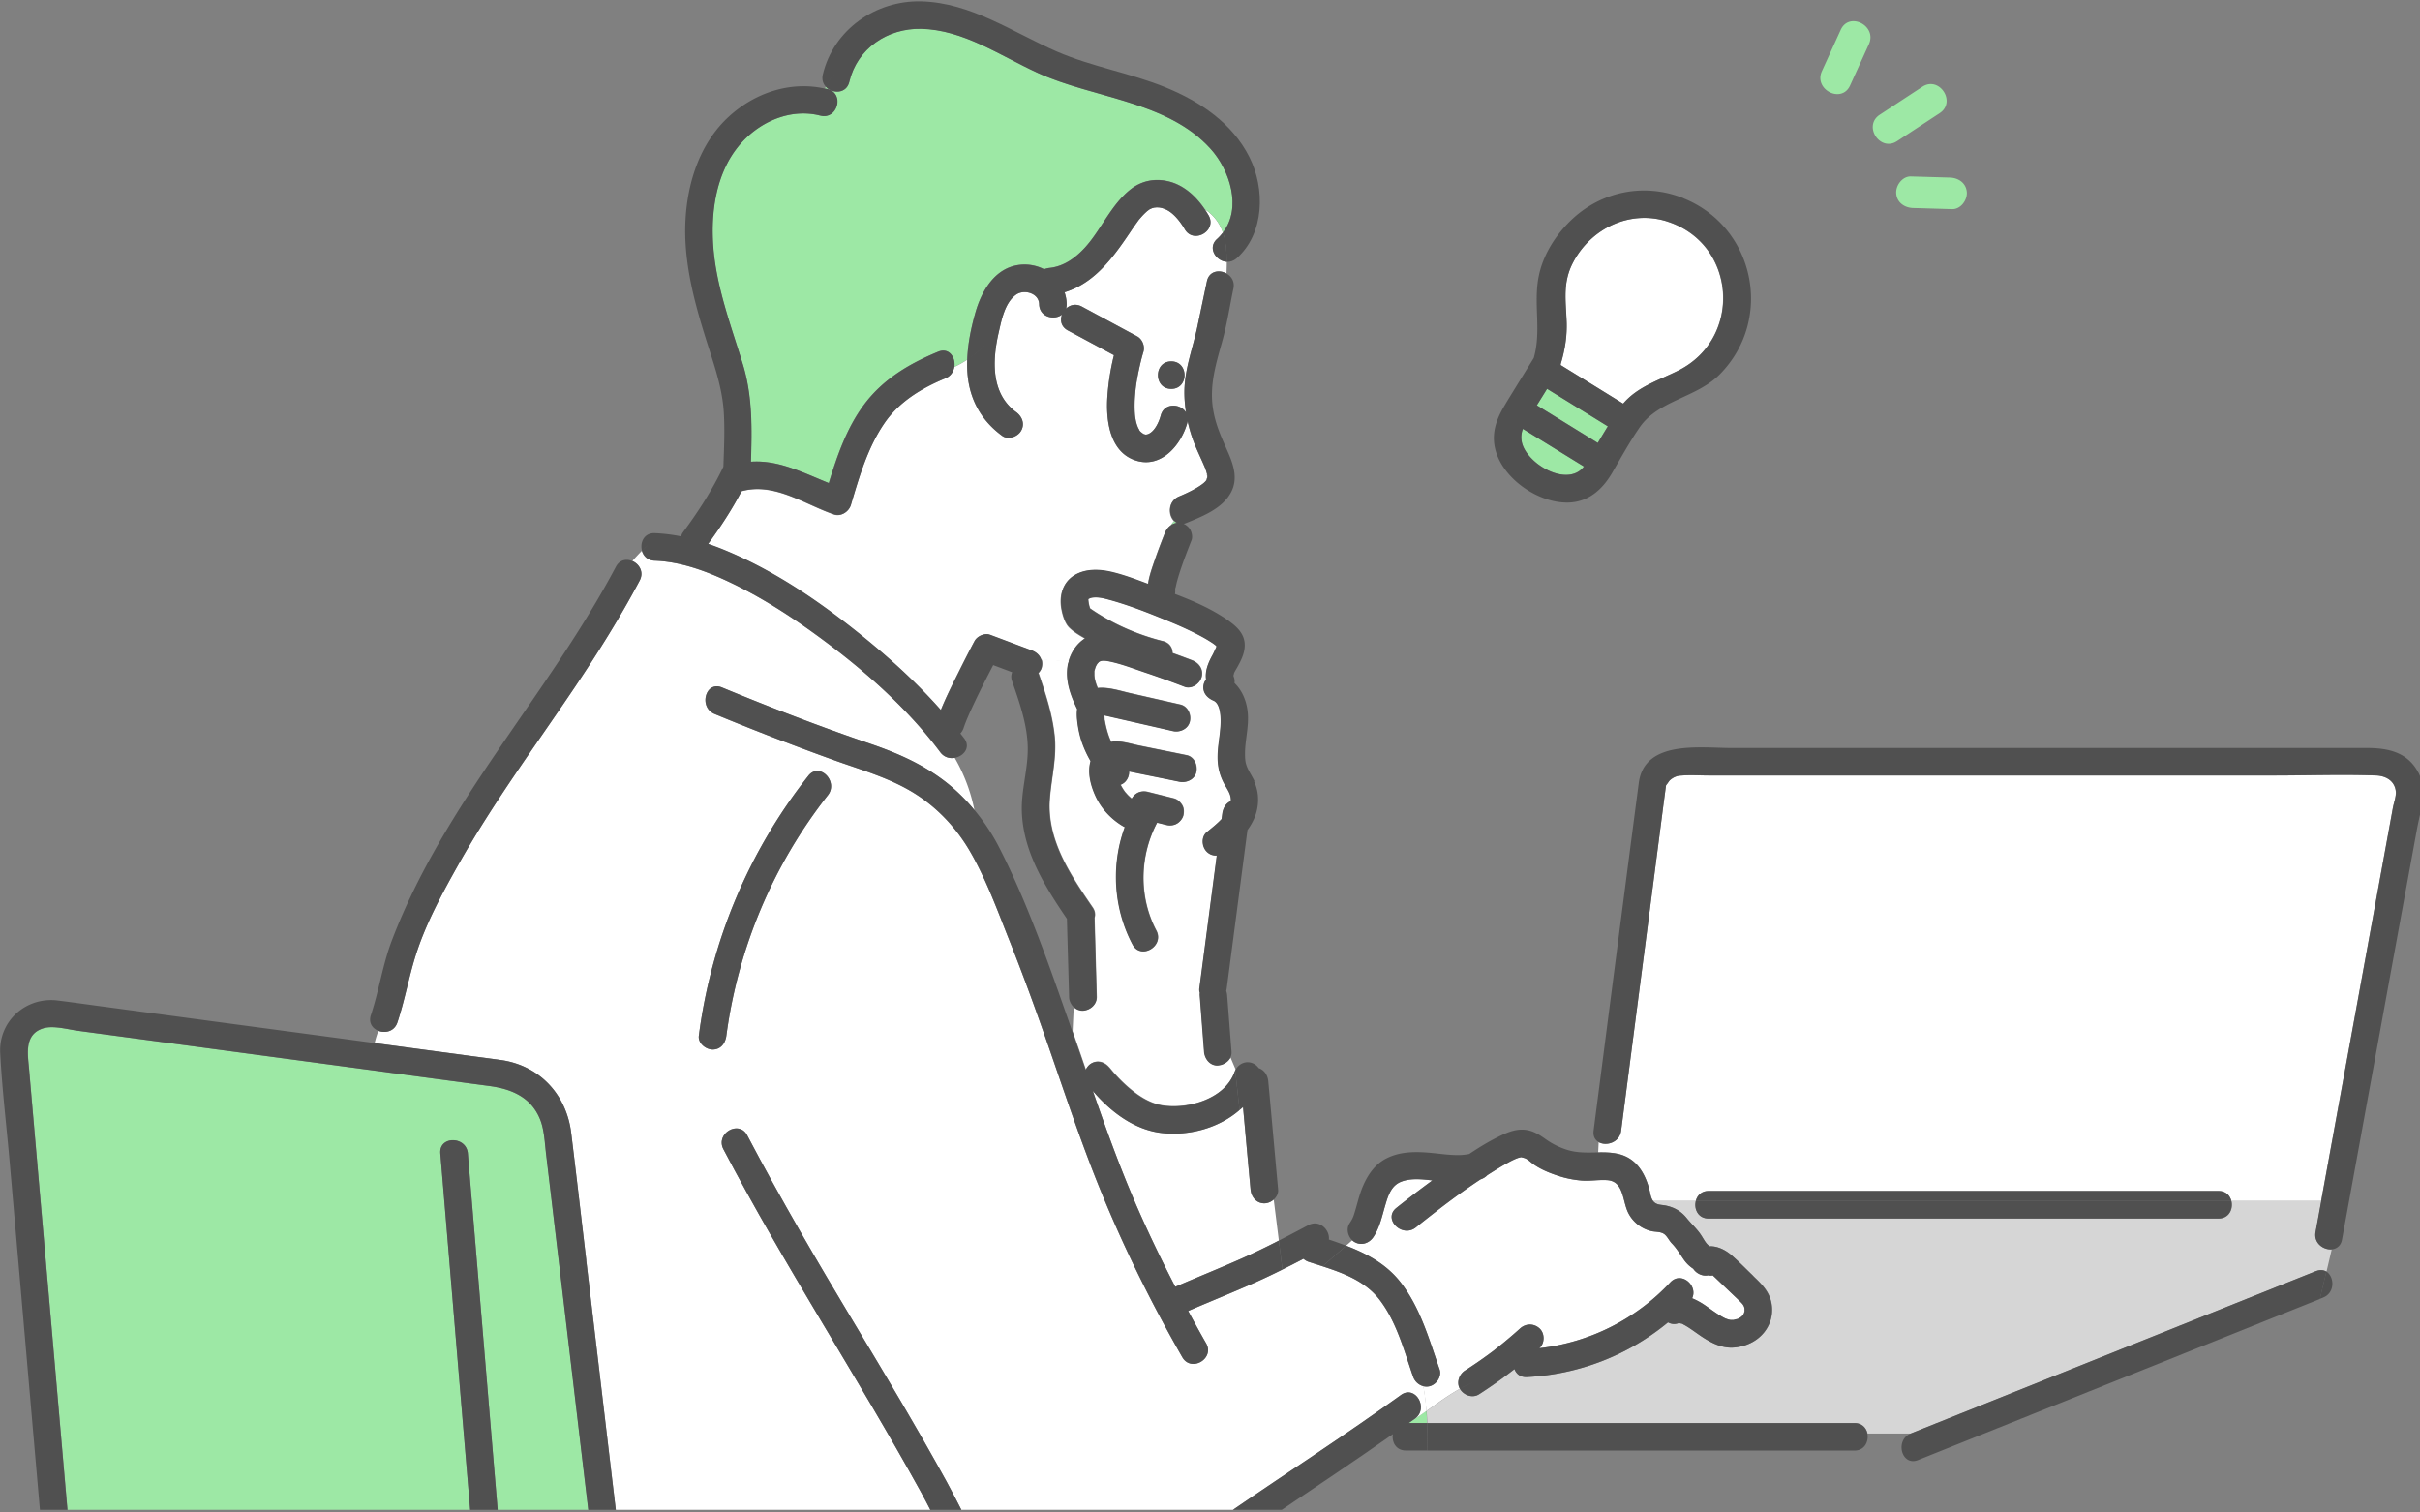 <?xml version="1.0" encoding="utf-8"?>
<svg xmlns="http://www.w3.org/2000/svg" width="200" height="125" fill="none">
  <rect width="100%" height="100%" fill="#808080" stroke="none"/>
  <g clip-path="url(#a)">
    <path d="M139.009 109.394c-.04-.018-.07-.035-.075-.03a.5.5 0 0 0 .075.03zM97.125 48.723l-.018.123c.006-.041.018-.076.024-.105v-.03.012h-.006zM97.125 48.694v.023c0-.029.012-.052.017-.081.018-.105-.011-.012-.017.058zM38.665 95.324l2.484 29.685h7.504l-2.816-23.755c-.227-1.93-.46-3.866-.688-5.796-.123-1.009-.152-2.07-.502-2.933-.752-1.872-2.408-2.53-4.169-2.764-1.586-.21-3.166-.426-4.752-.636-9.755-1.312-19.51-2.618-29.26-3.93-.827-.11-2.04-.46-2.868-.21-1.598.484-1.3 2.094-1.19 3.353.362 4.17.723 8.338 1.09 12.507.7 8.059 1.4 16.111 2.106 24.17H38.88l-2.484-29.686c-.123-1.463 2.151-1.446 2.274 0l-.006-.005zM116.781 117.359c-.116.081-.239.163-.355.25h1.516a28.956 28.956 0 0 0-.053-1.003c-.367.257-.734.513-1.108.753z" fill="#9DE8A5"/>
    <path d="M183.352 100.706h-42.145c-.869 0-1.219-.794-1.056-1.447h-3.522s0 .012.012.018c.268.326.636.28 1.02.356.718.145 1.289.472 1.744 1.043.385.479.839.875 1.178 1.388.262.402.39.712.717.933.641-.017 1.288.292 1.784.723.636.548 1.23 1.166 1.837 1.749.56.537 1.125 1.067 1.382 1.82.21.6.21 1.329 0 1.93-.461 1.294-1.68 2.046-3.015 2.145-1.114.082-2.111-.524-2.979-1.142-.379-.269-.753-.549-1.161-.758-.006 0-.052-.03-.105-.059-.011 0-.017 0-.035-.011-.041-.012-.169-.03-.233-.053-.035.012-.064.018-.099.029a1.027 1.027 0 0 1-.811-.087 19.808 19.808 0 0 1-11.667 4.519c-.542.023-.887-.274-1.021-.659a36.35 36.35 0 0 1-2.927 2.081c-.536.344-1.23.094-1.557-.408-.011-.017-.011-.029-.023-.046-.95.524-1.848 1.195-2.764 1.836.024.333.041.665.053 1.003h35.318c.612 0 .967.403 1.067.863h3.586c1.387-.554 2.769-1.108 4.157-1.667 6.006-2.409 12.018-4.817 18.023-7.225l11.301-4.53c.344-.14.635-.1.863.04l.431-1.836c-.688.052-1.493-.519-1.329-1.423.04-.233.087-.472.128-.706.117-.624.227-1.248.344-1.871h-7.423c.158.653-.192 1.446-1.055 1.446l-.018.006z" fill="#D6D6D6"/>
    <path d="M196.374 64.093c-2.793-.105-5.61 0-8.409 0h-46.723c-.728 0-1.481-.052-2.21 0-.186.012-.309.018-.489.076a1.496 1.496 0 0 0-.578.362c.006-.006-.279.39-.279.39-.065.52-.135 1.032-.205 1.551-1.166 8.997-2.338 17.989-3.504 26.986-.128.98-1.23 1.294-1.854.939l-.041.84c.548-.007 1.102 0 1.65.127 1.481.339 2.216 1.557 2.577 2.933.076.298.117.706.315.957h3.522c.111-.45.461-.828 1.056-.828h42.145c.601 0 .945.379 1.056.828h7.422c1.691-9.277 3.388-18.554 5.079-27.831.28-1.546.566-3.09.846-4.636.081-.437.297-.991.245-1.405-.105-.875-.846-1.265-1.633-1.294l.012.005zM100.664 88.047c-.647.029-1.09-.548-1.137-1.137-.123-1.563-.24-3.126-.362-4.688 0-.065 0-.129.012-.193a.81.81 0 0 1-.04-.355c.477-3.662.955-7.324 1.439-10.98a1.056 1.056 0 0 1-.833-.32c-.408-.409-.473-1.214 0-1.61.384-.32.845-.676 1.23-1.085.017-.14.035-.285.058-.425.064-.467.298-.88.706-1.056.041-.49-.216-.863-.455-1.277a4.507 4.507 0 0 1-.589-1.667c-.169-1.213.181-2.362.204-3.569.012-.501-.035-1.557-.595-1.796-.565-.239-.973-.74-.793-1.4.035-.122.1-.238.181-.35-.105-.734.204-1.428.566-2.075.017-.029.204-.425.303-.653a.447.447 0 0 0-.07-.076c-.035-.029-.041-.035-.047-.046-.011 0-.017-.012-.058-.041-.134-.1-.274-.187-.408-.274-.286-.181-.583-.344-.88-.502a27.869 27.869 0 0 0-2.321-1.073c-1.744-.717-3.557-1.452-5.388-1.924-.344-.087-.694-.146-1.05-.105a.919.919 0 0 0-.42.158c.065-.053.041.07.036.023.029.25.058.472.151.723 1.802 1.248 3.89 2.17 6.012 2.7.548.134.793.548.805.985.536.193 1.072.39 1.603.595.577.221.968.758.793 1.4-.152.547-.828 1.014-1.4.792a87.59 87.59 0 0 0-3.212-1.16c-1.015-.344-2.064-.758-3.12-.956a1.635 1.635 0 0 0-.53-.024.494.494 0 0 0-.263.134c.058-.052-.052.065-.105.123 0 .012-.07.117-.081.146-.012.017-.059.14-.064.151-.018.065-.035.135-.059.199-.017.052-.023.075-.029.087V55.773c.006.221.058.437.123.647.04.151.104.291.157.431.88-.099 1.9.251 2.717.432 1.37.309 2.735.624 4.105.933.618.14.927.822.793 1.4-.14.617-.822.926-1.4.792-1.136-.262-2.28-.519-3.416-.781-.548-.123-1.097-.25-1.639-.373-.157-.035-.32-.076-.478-.111-.017 0-.076-.018-.134-.03 0 .094.012.187.017.275v.07c0 .017.006.035.018.081.082.455.192.898.35 1.336 0 .011.07.169.076.198.035.081.07.157.11.233.076-.011.146-.035.222-.04.682-.041 1.417.203 2.082.337 1.312.269 2.618.531 3.93.8.624.128.92.833.793 1.399-.14.63-.817.91-1.4.793-1.096-.222-2.198-.443-3.294-.67-.286-.06-.572-.117-.857-.176.006.298-.094.6-.315.84-.111.117-.245.204-.39.257.092.174.192.35.308.513.018.029.041.058.058.081.012.012.012.012.03.035.064.07.128.146.198.222.105.105.216.204.326.303a1.2 1.2 0 0 1 .432-.455c.262-.151.583-.186.874-.116.724.18 1.44.361 2.164.542.291.07.519.274.682.525.17.256.18.583.117.874-.064.274-.286.542-.525.682a1.203 1.203 0 0 1-.875.117l-.77-.192c-1.457 2.752-1.533 6.145-.064 8.921.683 1.294-1.277 2.443-1.965 1.149-1.58-2.986-1.796-6.566-.641-9.703-.017-.006-.035-.006-.047-.017-1.003-.566-1.86-1.452-2.35-2.496-.42-.892-.705-1.97-.431-2.945a8.809 8.809 0 0 1-.706-1.522 8.525 8.525 0 0 1-.402-1.865 3.606 3.606 0 0 1 0-.904c-.554-1.166-1.009-2.373-.77-3.685.018-.088.053-.175.076-.263l-2.256-.18c.07.198.081.42.029.658-.041.181-.146.344-.28.484.006.018.017.03.023.053.572 1.673 1.126 3.353 1.312 5.12.193 1.79-.262 3.469-.396 5.241-.257 3.388 1.714 6.286 3.54 8.957.209.303.238.606.157.863v.034c.058 2.164.122 4.327.18 6.49.018.636-.536 1.108-1.137 1.137a1.051 1.051 0 0 1-.775-.315l-.094 2.024c.374 1.061.741 2.122 1.103 3.184.104-.216.262-.409.454-.52.537-.314 1.114-.11 1.481.327-.04-.052-.064-.082.035.035.1.117.199.24.298.356.32.367.659.717 1.014 1.043.846.776 1.878 1.516 3.038 1.703 2.128.333 5.161-.519 5.971-2.74.018-.053.047-.105.07-.158v-.07l-.408-.962a1.258 1.258 0 0 1-1.015.612l-.023.024z" fill="#fff"/>
    <path d="m102.098 88.443-.018-.046v.07s.018-.012.018-.024z" fill="#9DE8A5"/>
    <path d="M100.595 19.738c.18-.164.332-.339.472-.52a3.683 3.683 0 0 0-1.499-1.93c.111.164.216.333.315.502.741 1.271-1.23 2.414-1.965 1.149-.385-.66-.956-1.376-1.592-1.645-.344-.145-.518-.157-.74-.157-.023 0-.14.012-.187.017a1.19 1.19 0 0 0-.192.053c-.04.023-.175.076-.21.1-.03.017-.134.098-.18.133-.181.158-.356.333-.514.513-.221.257-.157.181-.361.461a23.49 23.49 0 0 0-.543.781c-1.446 2.146-2.968 4.21-5.417 4.957.105.309.17.63.175.973 0 .14-.017.263-.052.373.326-.303.804-.437 1.306-.169 1.522.823 3.044 1.639 4.566 2.461.431.233.664.816.524 1.283-.145.478-.262.968-.367 1.452-.1.46-.18.927-.25 1.393-.012.076-.03.228-.03.257-.017.14-.029.28-.04.42-.024.262-.036.525-.041.787 0 .257 0 .519.017.775.006.105.017.21.03.31.01.04.04.227.046.262.023.122.058.239.093.361.012.035.076.199.088.234.035.07.07.14.11.21.018.035.03.058.035.075.006 0 .012.012.03.024l.169.169c-.216-.204.029.011.099.052.011 0 .017.006.023.012.052.017.1.035.152.047.029 0 .122 0 .215-.035.543-.205.904-.986 1.056-1.551.291-1.08 1.638-.98 2.087-.245a10.434 10.434 0 0 1-.134-1.755c.03-1.895.7-3.551 1.079-5.365.262-1.242.519-2.478.781-3.72.18-.851 1.021-.98 1.615-.647.012-.327.024-.647.024-.962-.887-.053-1.627-1.16-.788-1.901l-.005.006zM96.799 32.14c-1.464 0-1.464-2.274 0-2.274 1.463 0 1.463 2.274 0 2.274z" fill="#fff"/>
    <path d="M67.789 9.557c-2.554-.66-5.213.583-6.81 2.583-1.82 2.28-2.246 5.382-2.042 8.204.245 3.376 1.476 6.566 2.45 9.773.804 2.635.746 5.33.664 8.04 2.28-.157 4.297.904 6.437 1.767.688-2.262 1.487-4.554 2.892-6.455 1.569-2.116 3.744-3.41 6.146-4.402.904-.373 1.458.484 1.336 1.254a7.85 7.85 0 0 0 1.078-.607c.041-1.312.315-2.624.67-3.871.514-1.808 1.616-3.726 3.663-3.965a3.571 3.571 0 0 1 2.023.367c.134-.058.286-.093.437-.11 1.172-.123 2.117-.794 2.933-1.68 1.318-1.435 2.163-3.557 3.785-4.822.892-.694 1.965-.916 3.067-.665 1.3.291 2.32 1.236 3.05 2.315a3.687 3.687 0 0 1 1.498 1.93c1.58-2.035.577-5.155-1.021-6.922C96.448 8.316 90.348 8.128 85.719 6c-3.056-1.405-6.105-3.545-9.586-3.621-2.787-.064-5.283 1.615-5.942 4.379-.239 1.009-1.405.997-1.948.402-.023.053-.04.105-.064.158.07.017.14.017.204.035 1.417.367.81 2.56-.606 2.192l.012.012z" fill="#9DE8A5"/>
    <path d="M99.756 39.195c-.024-.087-.047-.175-.076-.262a3.001 3.001 0 0 0-.163-.431c-.245-.572-.514-1.132-.753-1.703a12.716 12.716 0 0 1-.618-1.994 1.085 1.085 0 0 1-.023.134c-.49 1.801-2.128 3.772-4.21 3.137-2.239-.682-2.536-3.394-2.39-5.365.081-1.12.262-2.256.536-3.352-1.271-.683-2.537-1.365-3.808-2.047-.565-.303-.665-.851-.484-1.312-.641.501-1.866.216-1.889-.857-.017-.916-1.254-1.265-1.918-.782-.927.671-1.19 2.088-1.429 3.126-.519 2.28-.665 5.026 1.44 6.571.496.362.747.98.408 1.557-.285.49-1.06.77-1.556.408-1.627-1.19-2.583-2.804-2.834-4.804a9.715 9.715 0 0 1-.058-1.487 7.856 7.856 0 0 1-1.08.606 1.18 1.18 0 0 1-.734.939c-1.942.799-3.802 1.918-5.014 3.673-1.4 2.024-2.1 4.45-2.793 6.782-.164.56-.81.997-1.4.793-2.466-.857-4.939-2.67-7.638-1.919-.8 1.522-1.75 2.974-2.764 4.356.519.18 1.038.38 1.545.589 4.07 1.709 7.767 4.25 11.19 7.02 2.309 1.866 4.53 3.89 6.501 6.123.431-1.073.962-2.117 1.475-3.149.426-.857.857-1.708 1.306-2.548.222-.414.834-.694 1.283-.525 1.155.432 2.31.87 3.464 1.3.373.14.653.403.763.741l2.257.18c.21-.775.682-1.492 1.359-1.917-.461-.263-.94-.549-1.295-.904-.379-.38-.571-1.085-.659-1.604-.175-1.05.129-2.122 1.073-2.705.898-.554 2.023-.52 3.02-.292 1.038.233 2.07.63 3.073 1.009.1-.694.356-1.4.578-2.035.25-.74.536-1.47.822-2.192.11-.275.28-.49.495-.63a1.46 1.46 0 0 1 .269-.339c-.525-.507-.52-1.655.396-2.029.712-.291 1.551-.705 2.041-1.113.03-.024.11-.105.163-.158.018-.023.053-.075.082-.122-.012-.006.035-.187.052-.17v-.157c.006.041.041.129-.029-.11l.024-.03z" fill="#fff"/>
    <path d="M96.781 43.405a1.09 1.09 0 0 1 .473-.186.867.867 0 0 1-.205-.158c-.11.105-.198.222-.268.338v.006z" fill="#9DE8A5"/>
    <path d="M101.622 124.974c4.717-3.242 9.527-6.338 14.169-9.685 1.189-.858 2.321 1.113 1.149 1.965-.053.035-.1.07-.152.105.373-.239.74-.49 1.108-.753a18.703 18.703 0 0 0-.257-2.04 1.23 1.23 0 0 1-.857-.799c-.746-2.152-1.353-4.502-2.764-6.344-1.154-1.51-2.944-2.193-4.711-2.764-.385-.123-.764-.245-1.137-.367a1.14 1.14 0 0 1-.443-.257 97.87 97.87 0 0 1-1.738.886 58.84 58.84 0 0 1-2.21 1.05c-1.848.822-3.732 1.58-5.586 2.379.484.898.974 1.79 1.481 2.67.729 1.272-1.236 2.42-1.965 1.149-2.845-4.968-5.347-10.105-7.417-15.446-1.539-3.983-2.857-8.04-4.28-12.064a190.136 190.136 0 0 0-2.565-6.863c-.98-2.46-1.907-5.032-3.225-7.33-1.096-1.918-2.612-3.574-4.466-4.78-2.1-1.365-4.49-2.018-6.822-2.858a230.43 230.43 0 0 1-9.884-3.82c-1.335-.553-.746-2.752.607-2.192 4.035 1.668 8.122 3.248 12.256 4.653 2.315.788 4.467 1.738 6.391 3.277a15.347 15.347 0 0 1 2.227 2.21A14.134 14.134 0 0 0 78.9 62.63c-.42.075-.88-.041-1.196-.46-2.903-3.896-6.793-7.225-10.723-10.036-2.116-1.516-4.338-2.91-6.694-4.023-1.93-.916-4.046-1.697-6.198-1.773-.577-.017-.921-.385-1.044-.816-.273.28-.536.56-.787.845.566.245.98.904.607 1.61-1.604 3.026-3.429 5.924-5.335 8.77-3.29 4.897-6.811 9.65-9.703 14.804-1.324 2.367-2.682 4.869-3.493 7.47-.565 1.807-.892 3.684-1.493 5.48-.25.747-.997.91-1.568.694a7.658 7.658 0 0 0-.31 1.01l7.803 1.049c.868.116 1.737.227 2.606.35 3.219.448 5.44 2.845 5.831 6.034.431 3.505.834 7.009 1.248 10.514.822 6.95 1.65 13.9 2.472 20.857h26.076v-.012c-.303-.589-.6-1.172-.91-1.726-5.26-9.533-11.242-18.647-16.303-28.297-.682-1.295 1.283-2.443 1.965-1.149 2.776 5.289 5.79 10.432 8.863 15.551 2.595 4.321 5.184 8.641 7.61 13.055.46.84.897 1.703 1.34 2.566h22.018s.023-.017.035-.029l.006.006zM68.421 65.72a40.87 40.87 0 0 0-8.391 19.883c-.082.607-.455 1.143-1.137 1.138-.554 0-1.219-.525-1.137-1.138a43.753 43.753 0 0 1 9.055-21.492c.904-1.149 2.508.472 1.61 1.61z" fill="#fff"/>
    <path d="M105.265 99.137a1.206 1.206 0 0 1-.776.315c-.653 0-1.078-.525-1.137-1.137l-.105-1.131c-.175-1.901-.344-3.802-.519-5.697-.087.087-.192.163-.285.245-1.697 1.487-4.14 2.151-6.39 1.906-2.287-.25-4.27-1.749-5.739-3.486.794 2.28 1.604 4.56 2.496 6.804 1.271 3.207 2.735 6.327 4.32 9.388 1.907-.822 3.738-1.557 5.499-2.344a67.766 67.766 0 0 0 3.062-1.475l-.426-3.394v.006zM144.152 108.047l-.041-.111a1.92 1.92 0 0 1-.064-.105c-.006-.012-.006-.018-.012-.023-.029-.03-.052-.065-.081-.094-.187-.204-.397-.396-.601-.589-.478-.454-.956-.915-1.434-1.37-.105-.105-.216-.204-.327-.309 0 0-.023-.023-.047-.041a.9.9 0 0 1-.379-.006c-.466.1-.973-.151-1.23-.542a2.769 2.769 0 0 1-.793-.775c-.332-.479-.583-.916-.991-1.336-.216-.221-.362-.577-.618-.758-.298-.21-.706-.163-1.044-.239a2.878 2.878 0 0 1-1.889-1.44c-.542-.991-.356-2.682-1.779-2.775-.699-.047-1.399.087-2.099.034a8.352 8.352 0 0 1-2.064-.431c-.67-.227-1.341-.507-1.924-.915-.222-.158-.432-.38-.682-.49-.082-.035-.274-.076-.344-.1-.064.018-.228.053-.28.076-.175.07-.099.035-.245.1-.327.145-.642.326-.951.501-.443.257-.88.537-1.312.81a1.312 1.312 0 0 1-.513.333l-.052.017c-1.866 1.225-3.65 2.613-5.347 3.971-1.131.904-2.752-.694-1.609-1.61a92.24 92.24 0 0 1 2.973-2.273c-.857-.105-1.79-.204-2.583.11-.81.321-1.067 1.12-1.312 1.954-.262.886-.454 1.843-.979 2.618-.344.513-.997.735-1.557.408a1.126 1.126 0 0 1-.187-.14l-.513.449c1.714.659 3.33 1.522 4.502 3.027 1.632 2.099 2.361 4.711 3.218 7.183.204.583-.233 1.242-.793 1.4a1.072 1.072 0 0 1-.542.005c.122.683.204 1.359.257 2.041.909-.641 1.813-1.312 2.763-1.836-.303-.525-.058-1.202.432-1.511a34.757 34.757 0 0 0 2.431-1.696c.018-.012.03-.024.041-.035.035-.03.076-.059.111-.088.093-.076.187-.146.28-.222.198-.157.391-.314.583-.478.373-.309.741-.629 1.102-.956.472-.426 1.137-.431 1.609 0 .438.402.444 1.207 0 1.609-.011.006-.017.018-.029.024a17.43 17.43 0 0 0 10.828-5.435c.91-.979 2.315.269 1.808 1.306.39.158.758.368 1.102.607.338.233.665.478 1.009.7.18.116.367.227.559.326.029.018.064.029.099.047.082.023.158.058.245.081l.158.035h.181c.035 0 .07 0 .099-.005.081-.041.204-.053.297-.076.012 0 .012 0 .023-.006l.105-.053c.024-.011.117-.075.164-.105a1.66 1.66 0 0 1 .11-.099.372.372 0 0 0 .047-.052l.006-.012c.029-.046.052-.099.081-.146.012-.052.035-.122.047-.157v-.222a.685.685 0 0 0-.023-.11z" fill="#fff"/>
    <path d="M137.703 64.816c0 .035-.012.07-.012.105.018-.017.076-.565.012-.105z" fill="#9DE8A5"/>
    <path d="M97.125 48.74a.575.575 0 0 0 .017-.11c0 .029-.011.052-.017.081v.03zM96.799 32.14c1.463 0 1.463-2.274 0-2.274-1.464 0-1.464 2.274 0 2.274zM199.86 63.843c-.887-1.697-2.537-2.024-4.24-2.024h-52.554c-2.536 0-7.154-.682-7.626 2.87-1.225 9.294-2.42 18.6-3.627 27.894-.035.292-.076.577-.111.869-.058.46.128.77.42.939.624.355 1.726.04 1.854-.94 1.166-8.996 2.338-17.987 3.504-26.984.07-.52.135-1.033.205-1.552 0 0 .285-.396.279-.39.164-.163.356-.286.578-.362.18-.058.303-.064.49-.075.728-.053 1.481 0 2.209 0h46.723c2.793 0 5.616-.105 8.409 0 .787.029 1.527.42 1.632 1.294.053.408-.169.968-.245 1.405-.28 1.545-.565 3.09-.845 4.636-1.691 9.277-3.388 18.554-5.079 27.83-.116.625-.227 1.248-.344 1.872-.041.234-.087.473-.128.706-.163.898.641 1.475 1.329 1.423.403-.035.77-.28.863-.817 1.691-9.253 3.376-18.507 5.067-27.755l1.12-6.122c.28-1.54.88-3.266.122-4.717h-.005zm-62.175 1.078c0-.035.011-.07.011-.105.059-.454 0 .094-.011.105z" fill="#505050"/>
    <path d="M140.144 99.26c-.157.652.187 1.446 1.056 1.446h42.146c.868 0 1.218-.794 1.055-1.447h-44.262.005z" fill="#505050"/>
    <path d="M183.354 98.431h-42.146c-.595 0-.945.38-1.056.829h44.263c-.111-.45-.461-.829-1.056-.829h-.005zM78.222 122.431c-2.426-4.414-5.02-8.734-7.61-13.055-3.072-5.119-6.087-10.262-8.862-15.55-.683-1.295-2.642-.147-1.965 1.148 5.06 9.65 11.043 18.758 16.303 28.297.303.554.606 1.137.91 1.726h2.565c-.443-.863-.88-1.726-1.341-2.566zM115.108 118.531c-.105.629.256 1.347 1.078 1.347h1.791c0-.758 0-1.516-.035-2.274h-1.516l.355-.251c-.822.525-1.673.962-2.595 1.195.922-.227 1.773-.67 2.595-1.195.053-.035.105-.07.152-.105 1.178-.852.041-2.822-1.149-1.965-4.641 3.347-9.452 6.443-14.169 9.685-.012.012-.023.017-.035.029h4.029c3.172-2.146 6.362-4.262 9.493-6.466h.006z" fill="#505050"/>
    <path d="M154.326 118.472c-.099-.466-.455-.863-1.067-.863h-35.318c.03.758.035 1.516.035 2.274h35.283c.851 0 1.201-.769 1.067-1.411zM90.443 75.907v-.035c.082-.257.052-.56-.157-.863-1.826-2.67-3.796-5.569-3.54-8.957.134-1.772.59-3.451.397-5.242-.187-1.766-.74-3.446-1.312-5.12-.006-.017-.018-.034-.024-.051.135-.14.24-.304.28-.485.053-.239.041-.46-.029-.658-.117-.333-.39-.595-.764-.74-1.154-.432-2.309-.87-3.463-1.301-.45-.17-1.067.11-1.283.525-.45.845-.88 1.696-1.306 2.548-.513 1.026-1.044 2.075-1.476 3.148-1.97-2.233-4.192-4.25-6.5-6.122-3.424-2.77-7.115-5.312-11.19-7.02a21.578 21.578 0 0 0-1.546-.59c1.015-1.376 1.965-2.833 2.764-4.355 2.694-.752 5.172 1.067 7.639 1.918.589.204 1.236-.233 1.4-.793.687-2.332 1.393-4.758 2.792-6.781 1.213-1.755 3.073-2.875 5.015-3.674.443-.18.67-.548.734-.938-1.05.478-2.192.676-3.335.297 1.143.38 2.292.187 3.335-.297.123-.776-.437-1.627-1.335-1.254-2.402.991-4.577 2.28-6.146 4.402-1.405 1.895-2.204 4.193-2.892 6.455-2.14-.863-4.163-1.924-6.437-1.767.082-2.711.14-5.405-.665-8.04-.98-3.207-2.204-6.397-2.449-9.773-.204-2.822.222-5.93 2.041-8.204 1.603-2.006 4.262-3.242 6.81-2.583 1.417.367 2.024-1.825.607-2.193-.07-.017-.14-.023-.204-.035-2.875-.658-5.82.339-7.971 2.31-2.367 2.169-3.411 5.393-3.58 8.524-.198 3.604.816 7.131 1.9 10.525.572 1.79 1.15 3.516 1.266 5.405.087 1.493.017 2.986-.035 4.478-.915 1.913-2.082 3.732-3.347 5.429a.796.796 0 0 0-.14.332 13.749 13.749 0 0 0-2.192-.268c-.887-.029-1.236.793-1.044 1.458.163-.17.327-.332.496-.496l-.496.496c.123.431.467.793 1.044.816 2.157.076 4.268.857 6.198 1.773 2.356 1.12 4.577 2.507 6.694 4.023 3.93 2.81 7.813 6.146 10.723 10.035.315.42.775.537 1.195.46.73-.133 1.33-.862.77-1.609-.1-.134-.21-.268-.315-.402.117-.128.21-.28.268-.455.082-.25.181-.495.28-.746 0-.006 0-.012.012-.023l.105-.245c.064-.152.134-.303.204-.455.32-.7.659-1.4 1.003-2.088.274-.548.56-1.096.84-1.638.524.198 1.043.39 1.568.589a.992.992 0 0 0-.006.734c.618 1.796 1.283 3.65 1.295 5.575.011 1.75-.548 3.452-.49 5.207.11 3.318 1.912 6.198 3.726 8.863.058 2.151.122 4.309.18 6.46.006.31.146.607.362.823.204.198.472.326.776.315.6-.03 1.154-.502 1.136-1.138-.058-2.163-.122-4.326-.18-6.49h-.006zM52.262 46.373c-.473-.204-1.044-.128-1.359.46-5.627 10.625-14.216 19.575-18.525 30.91-.758 1.995-1.055 4.135-1.726 6.152-.215.641.14 1.114.624 1.3.286-.758.665-1.51 1.038-2.268-.379.758-.758 1.51-1.038 2.268.566.216 1.318.053 1.569-.694.6-1.796.927-3.673 1.492-5.48.811-2.601 2.164-5.103 3.493-7.47 2.887-5.154 6.414-9.907 9.703-14.805 1.912-2.845 3.732-5.743 5.335-8.77.373-.705-.04-1.364-.606-1.609v.006zM109.826 102.443c.087-.793-.764-1.685-1.703-1.189-.811.431-1.615.857-2.432 1.271l.298 2.39c.583-.291 1.16-.583 1.737-.886.117.105.263.198.444.257.373.122.758.245 1.137.367l1.947-1.703c-.472-.18-.945-.349-1.428-.507zM102.733 91.487c.175 1.9.344 3.802.519 5.697l.105 1.13c.058.613.484 1.138 1.137 1.138.274 0 .56-.123.776-.315.233-.21.39-.501.361-.822-.239-2.612-.472-5.225-.711-7.837l-.105-1.125c-.047-.496-.333-.927-.787-1.079a1.175 1.175 0 0 0-.618-.443c-.572-.157-1.079.146-1.33.635l.362 3.272c.093-.082.198-.158.285-.245l.006-.006z" fill="#505050"/>
    <path d="m105.989 104.921-.298-2.39a58.971 58.971 0 0 1-3.061 1.475c-1.761.781-3.592 1.522-5.498 2.344-1.586-3.061-3.05-6.181-4.321-9.388-.892-2.245-1.703-4.525-2.496-6.805 1.476 1.738 3.452 3.242 5.738 3.487 2.25.245 4.694-.42 6.391-1.906l-.362-3.272c-.023.053-.052.105-.07.158-.81 2.222-3.842 3.079-5.97 2.74-1.161-.18-2.193-.927-3.039-1.702-.355-.327-.7-.677-1.014-1.044-.1-.117-.198-.239-.297-.356a.61.61 0 0 0-.035-.035c-.374-.431-.945-.641-1.482-.326-.192.11-.35.303-.454.519l-1.102-3.184-.193-.554c-1.726-4.921-3.475-10-5.854-14.653a16.854 16.854 0 0 0-2.035-3.078 15.34 15.34 0 0 0-2.228-2.21c-1.924-1.534-4.075-2.484-6.39-3.277-4.134-1.411-8.222-2.986-12.257-4.654-1.352-.56-1.941 1.639-.606 2.193a230.434 230.434 0 0 0 9.883 3.82c2.333.839 4.723 1.498 6.822 2.856 1.86 1.207 3.37 2.863 4.467 4.782 1.318 2.303 2.245 4.874 3.224 7.33.904 2.267 1.75 4.559 2.566 6.862 1.423 4.023 2.74 8.087 4.28 12.064 2.07 5.341 4.566 10.478 7.417 15.446.729 1.271 2.694.123 1.965-1.148-.508-.887-.997-1.779-1.481-2.671 1.86-.805 3.737-1.557 5.586-2.379a58.029 58.029 0 0 0 2.21-1.05l-.006.006zM118.974 113.16c-.857-2.472-1.586-5.084-3.218-7.183-1.172-1.505-2.782-2.368-4.502-3.027l-1.947 1.703c1.766.577 3.551 1.254 4.711 2.764 1.411 1.842 2.017 4.187 2.764 6.344.14.402.466.705.857.799.169.041.356.046.542-.006.566-.158.997-.816.793-1.399v.005z" fill="#505050"/>
    <path d="M103.674 64.554c-.274-.6-.694-1.079-.758-1.755-.134-1.4.39-2.746.175-4.158-.134-.88-.49-1.632-1.067-2.192a1.012 1.012 0 0 0-.059-.513c-.011-.041-.023-.07-.029-.093.023-.065.058-.222.058-.228.059-.134.175-.315.257-.46.297-.537.583-1.09.618-1.72.053-.992-.6-1.61-1.341-2.14-1.318-.94-2.869-1.616-4.42-2.205.006-.058.018-.116.018-.175 0-.058 0-.116.005-.175-.005.03-.011.065-.023.105l.018-.122v-.035c0-.07.035-.163.017-.058.035-.17.07-.333.11-.502.123-.455.263-.904.42-1.352.251-.724.525-1.43.805-2.14.1-.257.018-.648-.116-.875a1.226 1.226 0 0 0-.542-.472.848.848 0 0 0 .227-.07c1.324-.543 2.98-1.184 3.691-2.531.583-1.096.221-2.233-.239-3.289-.519-1.19-1.026-2.233-1.242-3.568-.333-2.058.274-3.854.805-5.808.367-1.364.583-2.793.874-4.175.123-.583-.169-1.02-.577-1.247-.595-.333-1.434-.204-1.615.647-.263 1.236-.52 2.478-.782 3.72-.379 1.813-1.05 3.47-1.078 5.364-.006.595.046 1.178.134 1.755-.45-.734-1.796-.833-2.088.245-.151.566-.513 1.347-1.055 1.551-.088.035-.18.041-.216.035-.052-.011-.099-.029-.151-.046-.012 0-.012-.006-.024-.012-.07-.047-.315-.257-.099-.052-.058-.059-.117-.111-.169-.17a.1.1 0 0 0-.03-.023c-.005-.017-.017-.04-.034-.076-.035-.07-.07-.14-.11-.21-.013-.04-.077-.198-.088-.233a6.488 6.488 0 0 1-.094-.361c-.005-.035-.035-.222-.046-.263-.012-.105-.024-.204-.03-.309a8.58 8.58 0 0 1-.017-.775c0-.263.018-.525.04-.787.013-.14.024-.28.042-.42 0-.03.023-.181.029-.257.064-.466.151-.933.25-1.393.106-.49.222-.974.368-1.452.14-.467-.087-1.05-.525-1.283-1.522-.822-3.044-1.639-4.566-2.46-.5-.269-.979-.135-1.306.168.035-.11.059-.233.053-.373a3.134 3.134 0 0 0-.175-.974c2.449-.746 3.97-2.804 5.417-4.956.175-.262.356-.525.542-.781.204-.286.14-.204.362-.46a5.31 5.31 0 0 1 .513-.514l.18-.134c.035-.023.17-.082.21-.1l.193-.052c.046 0 .163-.017.186-.017.216 0 .397.011.741.157.636.268 1.207.991 1.592 1.645.734 1.265 2.7.122 1.965-1.15-.1-.168-.204-.337-.315-.5-.735-1.08-1.75-2.024-3.05-2.315-1.102-.251-2.18-.035-3.067.664-1.62 1.266-2.466 3.388-3.784 4.822-.816.887-1.76 1.557-2.933 1.68a1.557 1.557 0 0 0-.437.11 3.563 3.563 0 0 0-2.023-.367c-2.047.24-3.15 2.152-3.662 3.965-.35 1.242-.624 2.56-.67 3.872a11.317 11.317 0 0 0 1.65-1.37 10.96 10.96 0 0 1-1.65 1.37c-.018.496 0 .997.058 1.487.244 2 1.206 3.615 2.833 4.804.496.362 1.271.082 1.557-.408.338-.577.088-1.19-.408-1.556-2.105-1.54-1.96-4.292-1.44-6.572.239-1.038.501-2.455 1.428-3.125.665-.484 1.901-.134 1.919.781.023 1.073 1.248 1.359 1.889.857-.175.46-.082 1.009.484 1.312 1.271.682 2.536 1.364 3.807 2.047a19.973 19.973 0 0 0-.536 3.352c-.146 1.971.152 4.683 2.39 5.365 2.082.636 3.72-1.335 4.21-3.137.012-.047.018-.087.024-.134.151.682.35 1.347.618 1.994.233.577.507 1.131.752 1.703.018.046.082.18.163.431.03.088.053.175.076.263.07.239.035.151.03.11v.158c-.018-.012-.065.163-.053.169-.03.046-.064.099-.082.122-.052.053-.14.134-.163.158-.496.408-1.33.822-2.04 1.113-.916.38-.922 1.528-.397 2.03.064.058.128.116.204.157a1.117 1.117 0 0 0-.473.187c-.215.145-.39.355-.495.63a62.213 62.213 0 0 0-.822 2.192c-.216.635-.473 1.34-.578 2.035-1.008-.38-2.035-.77-3.072-1.009-.997-.227-2.117-.257-3.02.291-.945.584-1.249 1.657-1.074 2.706.088.519.28 1.225.66 1.604.355.355.833.641 1.294.903-.677.426-1.15 1.143-1.359 1.919-.023.087-.058.175-.076.262-.239 1.312.216 2.525.77 3.685-.04.298-.03.607 0 .904.07.636.192 1.265.402 1.866.187.53.426 1.038.706 1.522-.274.973.011 2.046.431 2.944.49 1.044 1.347 1.93 2.35 2.496.018.006.035.006.047.018-1.155 3.137-.933 6.723.641 9.702.682 1.295 2.647.146 1.965-1.149-1.47-2.775-1.393-6.169.064-8.92.257.063.513.127.77.192.291.07.618.04.875-.117.233-.14.46-.408.524-.682.064-.292.053-.618-.116-.875-.158-.245-.39-.449-.682-.525-.724-.18-1.44-.361-2.164-.542-.291-.07-.618-.04-.874.117a1.2 1.2 0 0 0-.432.454c-.11-.099-.227-.192-.326-.303-.07-.07-.129-.145-.199-.221-.017-.024-.017-.024-.029-.035-.017-.03-.04-.059-.058-.082a4.614 4.614 0 0 1-.31-.513.973.973 0 0 0 .392-.257c.221-.239.326-.542.314-.84.286.06.572.117.858.176 1.096.221 2.198.443 3.294.67.583.117 1.254-.169 1.4-.793.128-.565-.17-1.27-.794-1.4-1.311-.267-2.618-.53-3.93-.798-.664-.134-1.399-.379-2.081-.338-.076 0-.146.029-.222.04-.04-.075-.076-.157-.11-.233-.012-.029-.07-.186-.076-.198a8.029 8.029 0 0 1-.35-1.335.465.465 0 0 0-.018-.082v-.07c-.006-.093-.017-.186-.017-.274.058.012.116.023.134.03.157.034.32.07.478.11.548.123 1.096.25 1.638.373 1.137.263 2.28.52 3.417.782.578.134 1.26-.175 1.4-.793.134-.578-.175-1.26-.793-1.4-1.37-.309-2.735-.624-4.105-.933-.817-.186-1.837-.53-2.717-.431-.059-.146-.117-.286-.158-.432a2.489 2.489 0 0 1-.122-.647V55.464c.006-.012.017-.035.029-.088.017-.064.035-.134.058-.198.006-.012.053-.134.064-.152.018-.029.082-.134.082-.146.052-.058.163-.175.105-.122a.493.493 0 0 1 .262-.134c.164-.03.362-.006.531.023 1.055.199 2.1.618 3.12.956 1.078.362 2.151.753 3.212 1.16.572.222 1.248-.244 1.4-.792.175-.642-.216-1.178-.793-1.4a75.278 75.278 0 0 0-1.604-.594c-.011-.432-.256-.846-.804-.986-2.123-.53-4.21-1.446-6.012-2.7a2.91 2.91 0 0 1-.152-.722c.006.046.024-.07-.035-.024a.877.877 0 0 1 .42-.157c.356-.035.706.017 1.05.105 1.83.472 3.644 1.2 5.388 1.924.787.326 1.562.676 2.32 1.073.298.157.595.32.88.501.141.088.281.175.409.274.035.03.046.035.058.041.006.006.012.018.047.047.023.023.046.052.07.076a18.07 18.07 0 0 1-.303.653c-.362.647-.671 1.347-.566 2.075-.082.111-.146.228-.18.35-.182.66.227 1.16.792 1.4.56.233.607 1.288.595 1.796-.023 1.2-.373 2.355-.204 3.568.081.6.286 1.143.589 1.668.239.414.495.781.455 1.277-.414.169-.648.583-.706 1.055-.017.14-.035.286-.058.426-.379.408-.84.764-1.23 1.084-.473.391-.409 1.201 0 1.61.244.245.536.338.833.32-.478 3.662-.956 7.324-1.44 10.98a.732.732 0 0 0 .04.356c-.005.064-.01.122-.01.192.122 1.563.238 3.125.36 4.688.047.589.49 1.166 1.138 1.137.577-.023 1.183-.501 1.137-1.137-.123-1.563-.239-3.125-.362-4.688a1.316 1.316 0 0 0-.076-.338c.018-.07.03-.14.041-.21l1.715-13.09c.39-.537.693-1.132.816-1.814.134-.764.058-1.504-.268-2.216l.029-.017zM191.394 105.05l-11.3 4.53c-6.006 2.408-12.017 4.816-18.023 7.225-1.388.554-2.77 1.108-4.158 1.667-1.341.537-.758 2.741.607 2.193l11.3-4.531 18.023-7.224c1.295-.519 2.589-1.038 3.89-1.557l.53-2.257c-.227-.14-.519-.181-.863-.041l-.006-.005z" fill="#505050"/>
    <path d="m192.255 105.09-.53 2.257c.093-.035.18-.07.274-.111 1.003-.402.927-1.732.262-2.151l-.006.005zM144.914 105.469c-.606-.583-1.201-1.195-1.837-1.749-.495-.426-1.143-.74-1.784-.723-.326-.221-.449-.531-.717-.933-.338-.513-.793-.909-1.178-1.388-.461-.571-1.026-.898-1.743-1.043-.385-.076-.753-.03-1.021-.356 0 0 0-.012-.012-.017-.198-.251-.233-.66-.314-.957-.362-1.376-1.097-2.595-2.578-2.933-.554-.128-1.102-.134-1.65-.128-.839.012-1.673.058-2.519-.198a6.24 6.24 0 0 1-1.871-.933c-.566-.403-1.132-.735-1.849-.752-.735-.018-1.411.291-2.052.612-.817.408-1.598.886-2.362 1.4-.939.203-2.017.023-3.02-.076-1.301-.129-2.642-.164-3.837.448-1.102.56-1.738 1.68-2.128 2.805-.158.46-.274.939-.414 1.405-.164.56-.204.718-.49 1.143-.297.443-.152 1.061.221 1.411.059.053.123.105.187.14.56.327 1.213.105 1.557-.408.525-.781.717-1.732.98-2.618.244-.834.501-1.633 1.311-1.953.793-.315 1.726-.21 2.584-.111-1.003.74-2 1.493-2.974 2.274-1.143.915.478 2.513 1.609 1.609 1.697-1.358 3.481-2.74 5.347-3.97.018 0 .035-.012.053-.018.198-.07.373-.187.513-.332.437-.275.868-.554 1.312-.811.309-.175.624-.356.95-.501.146-.065.07-.03.245-.1.052-.017.21-.052.28-.075.07.023.268.064.344.099.251.11.461.332.682.49.583.408 1.248.688 1.924.915a8.352 8.352 0 0 0 2.064.431c.7.053 1.4-.081 2.1-.034 1.422.093 1.236 1.784 1.778 2.775a2.896 2.896 0 0 0 1.889 1.44c.338.076.747.029 1.044.239.251.181.402.531.618.758.408.42.659.857.991 1.336.239.344.502.583.793.775.251.391.764.642 1.231.542a.9.9 0 0 0 .379.006c.023.018.04.035.046.041.111.099.216.204.327.309.478.455.956.916 1.434 1.37.204.193.408.385.601.589.029.029.052.059.081.094a1.92 1.92 0 0 0 .076.128c.012.035.035.099.041.111 0 .017.017.075.023.11v.222c-.011.035-.035.105-.046.157-.029.047-.053.1-.082.146 0 0 0 .006-.006.012-.017.023-.041.041-.046.052-.018.018-.076.064-.111.099-.053.03-.14.094-.163.105l-.105.053c-.006 0-.012 0-.024.006-.093.023-.216.035-.297.076-.035 0-.07.005-.099.005h-.117c.006 0-.012.006-.047 0h-.011.011-.017l-.157-.035a3.694 3.694 0 0 1-.245-.081c-.03-.018-.064-.029-.099-.047a6.756 6.756 0 0 1-.56-.326c-.344-.222-.671-.467-1.009-.7a5.987 5.987 0 0 0-1.102-.607c.507-1.037-.898-2.285-1.808-1.306a17.458 17.458 0 0 1-10.828 5.435c.012-.006.018-.018.03-.024.443-.402.437-1.207 0-1.609-.473-.431-1.137-.426-1.61 0-.361.327-.729.647-1.102.956-.192.164-.385.321-.583.478-.093.076-.187.146-.28.222-.035.029-.076.058-.111.088-.011.011-.023.017-.04.035-.788.6-1.598 1.16-2.432 1.696-.484.309-.729.986-.431 1.511a7.707 7.707 0 0 1 1.871-.764c-.653.163-1.271.437-1.871.764a.142.142 0 0 0 .023.046c.321.502 1.02.752 1.557.408a39.832 39.832 0 0 0 2.927-2.081c.14.385.478.688 1.02.659a19.815 19.815 0 0 0 11.668-4.519c.239.134.525.18.81.087.035-.012.065-.017.1-.029.064.023.192.041.233.052.017 0 .023.006.035.012.046.023.099.053.105.058.408.216.781.496 1.16.758.875.618 1.866 1.219 2.98 1.143 1.335-.093 2.554-.851 3.014-2.146.216-.6.216-1.329 0-1.93-.262-.752-.822-1.282-1.382-1.819l.012-.006zm-6.222 3.878h.035-.035zm.24.017s.04.012.075.03a.278.278 0 0 1-.075-.03zM48.455 104.152c-.414-3.505-.817-7.015-1.248-10.514-.39-3.189-2.618-5.586-5.831-6.035-.869-.122-1.738-.233-2.606-.35l-7.802-1.049c-7.452-1.003-14.91-2-22.362-3.003-1.277-.169-2.554-.355-3.836-.513-2.601-.326-4.887 1.68-4.753 4.344.158 3.044.531 6.088.793 9.125.834 9.563 1.662 19.132 2.496 28.694 0 .053.012.105.012.158h2.274c-.7-8.059-1.4-16.111-2.105-24.169-.362-4.17-.723-8.339-1.09-12.508-.111-1.26-.409-2.863 1.189-3.352.828-.251 2.04.099 2.869.21 9.755 1.311 19.51 2.618 29.26 3.93 1.585.21 3.165.425 4.751.635 1.761.24 3.417.892 4.17 2.764.343.863.378 1.924.5 2.933.228 1.93.461 3.866.689 5.796l2.816 23.755h2.274c-.822-6.951-1.65-13.901-2.472-20.857l.012.006z" fill="#505050"/>
    <path d="M38.664 95.324c-.123-1.446-2.397-1.464-2.275 0l2.484 29.685h2.275l-2.484-29.685zM60.029 85.603a40.87 40.87 0 0 1 8.39-19.883c.899-1.137-.699-2.758-1.609-1.61a43.7 43.7 0 0 0-9.055 21.493c-.082.613.577 1.132 1.137 1.138.682.005 1.055-.531 1.137-1.138zM100.595 19.738c-.84.74-.093 1.848.788 1.9 0-.863-.059-1.685-.315-2.42-.14.181-.292.356-.473.52z" fill="#505050"/>
    <path d="M103.253 12.974c-1.411-2.8-4.064-4.578-6.886-5.738-2.939-1.207-6.123-1.714-9.032-2.98C83.69 2.666 80.256.217 76.134.112 72.379.017 68.886 2.449 68 6.157c-.1.42.023.764.245 1.01.291-.636.752-1.097 1.212-1.558-.46.461-.92.927-1.212 1.557.542.595 1.702.607 1.947-.402.659-2.764 3.155-4.437 5.942-4.38 3.475.082 6.53 2.217 9.586 3.622 4.63 2.134 10.729 2.315 14.326 6.291 1.598 1.767 2.601 4.887 1.021 6.922.25.734.315 1.55.315 2.42.274.017.559-.065.822-.292 2.315-2.053 2.367-5.767 1.049-8.373z" fill="#505050"/>
    <path d="m152.898 7.067 1.557-3.417c.694-1.528-1.627-2.717-2.327-1.19l-1.557 3.418c-.694 1.527 1.627 2.717 2.327 1.189zM156.786 11.662l3.516-2.31c1.405-.92-.029-3.107-1.434-2.18l-3.517 2.309c-1.405.921.03 3.108 1.435 2.18zM156.711 15.97c.047.759.682 1.196 1.388 1.22 1.079.029 2.151.064 3.23.093.706.023 1.26-.735 1.219-1.388-.047-.758-.682-1.195-1.388-1.219-1.079-.029-2.152-.064-3.23-.093-.706-.023-1.26.735-1.219 1.388zM125.756 36.465c.289 1.698 3.366 3.634 4.881 2.367.096-.081.182-.177.264-.279-1.683-1.039-3.366-2.078-5.049-3.112a1.947 1.947 0 0 0-.101 1.024h.005zM127.008 33.495c1.678 1.034 3.355 2.073 5.038 3.107.274-.461.547-.917.831-1.374-1.672-1.034-3.35-2.068-5.023-3.102-.279.457-.562.908-.846 1.364v.005z" fill="#9DE8A5"/>
    <path d="M137.758 18.294c-3.052-.958-6.245.558-7.735 3.346-.892 1.667-.628 3.127-.558 4.931.046 1.191-.136 2.352-.481 3.487a.39.39 0 0 1-.015.107l5.17 3.193c1.201-1.399 2.874-1.896 4.536-2.722 5.368-2.676 4.835-10.527-.922-12.337l.005-.005z" fill="#fff"/>
    <path d="M139.141 16.383c-3.208-1.292-6.771-.593-9.275 1.79-1.313 1.252-2.372 2.93-2.712 4.729-.431 2.27.248 4.41-.395 6.68-.36.588-.725 1.17-1.085 1.759-.274.44-.542.882-.816 1.323-.086.136-.639 1.049-.345.578-.775 1.226-1.317 2.483-.912 3.978.649 2.383 3.548 4.36 5.981 4.314 1.688-.03 2.854-1.08 3.659-2.464.73-1.257 1.445-2.56 2.271-3.755 1.546-2.246 4.709-2.438 6.625-4.385 4.475-4.546 2.894-12.164-3.001-14.541l.005-.006zm-8.5 22.454c-1.515 1.272-4.597-.664-4.881-2.367a1.93 1.93 0 0 1 .102-1.024c1.682 1.04 3.365 2.078 5.048 3.112a1.926 1.926 0 0 1-.264.28h-.005zm1.409-2.23c-1.677-1.034-3.355-2.073-5.038-3.107.284-.456.568-.907.847-1.364 1.672 1.034 3.35 2.069 5.023 3.102-.284.457-.558.913-.832 1.374v-.005zm6.635-5.97c-1.662.825-3.34 1.322-4.536 2.721l-5.17-3.193.015-.107c.345-1.135.527-2.296.481-3.487-.07-1.8-.334-3.264.558-4.931 1.49-2.788 4.683-4.304 7.735-3.346 5.758 1.81 6.29 9.66.922 12.337l-.005.005z" fill="#505050"/>
  </g>
  <defs>
    <clipPath id="a">
      <path fill="#fff" d="M0 0h200v124.781H0z"/>
    </clipPath>
  </defs>
</svg>